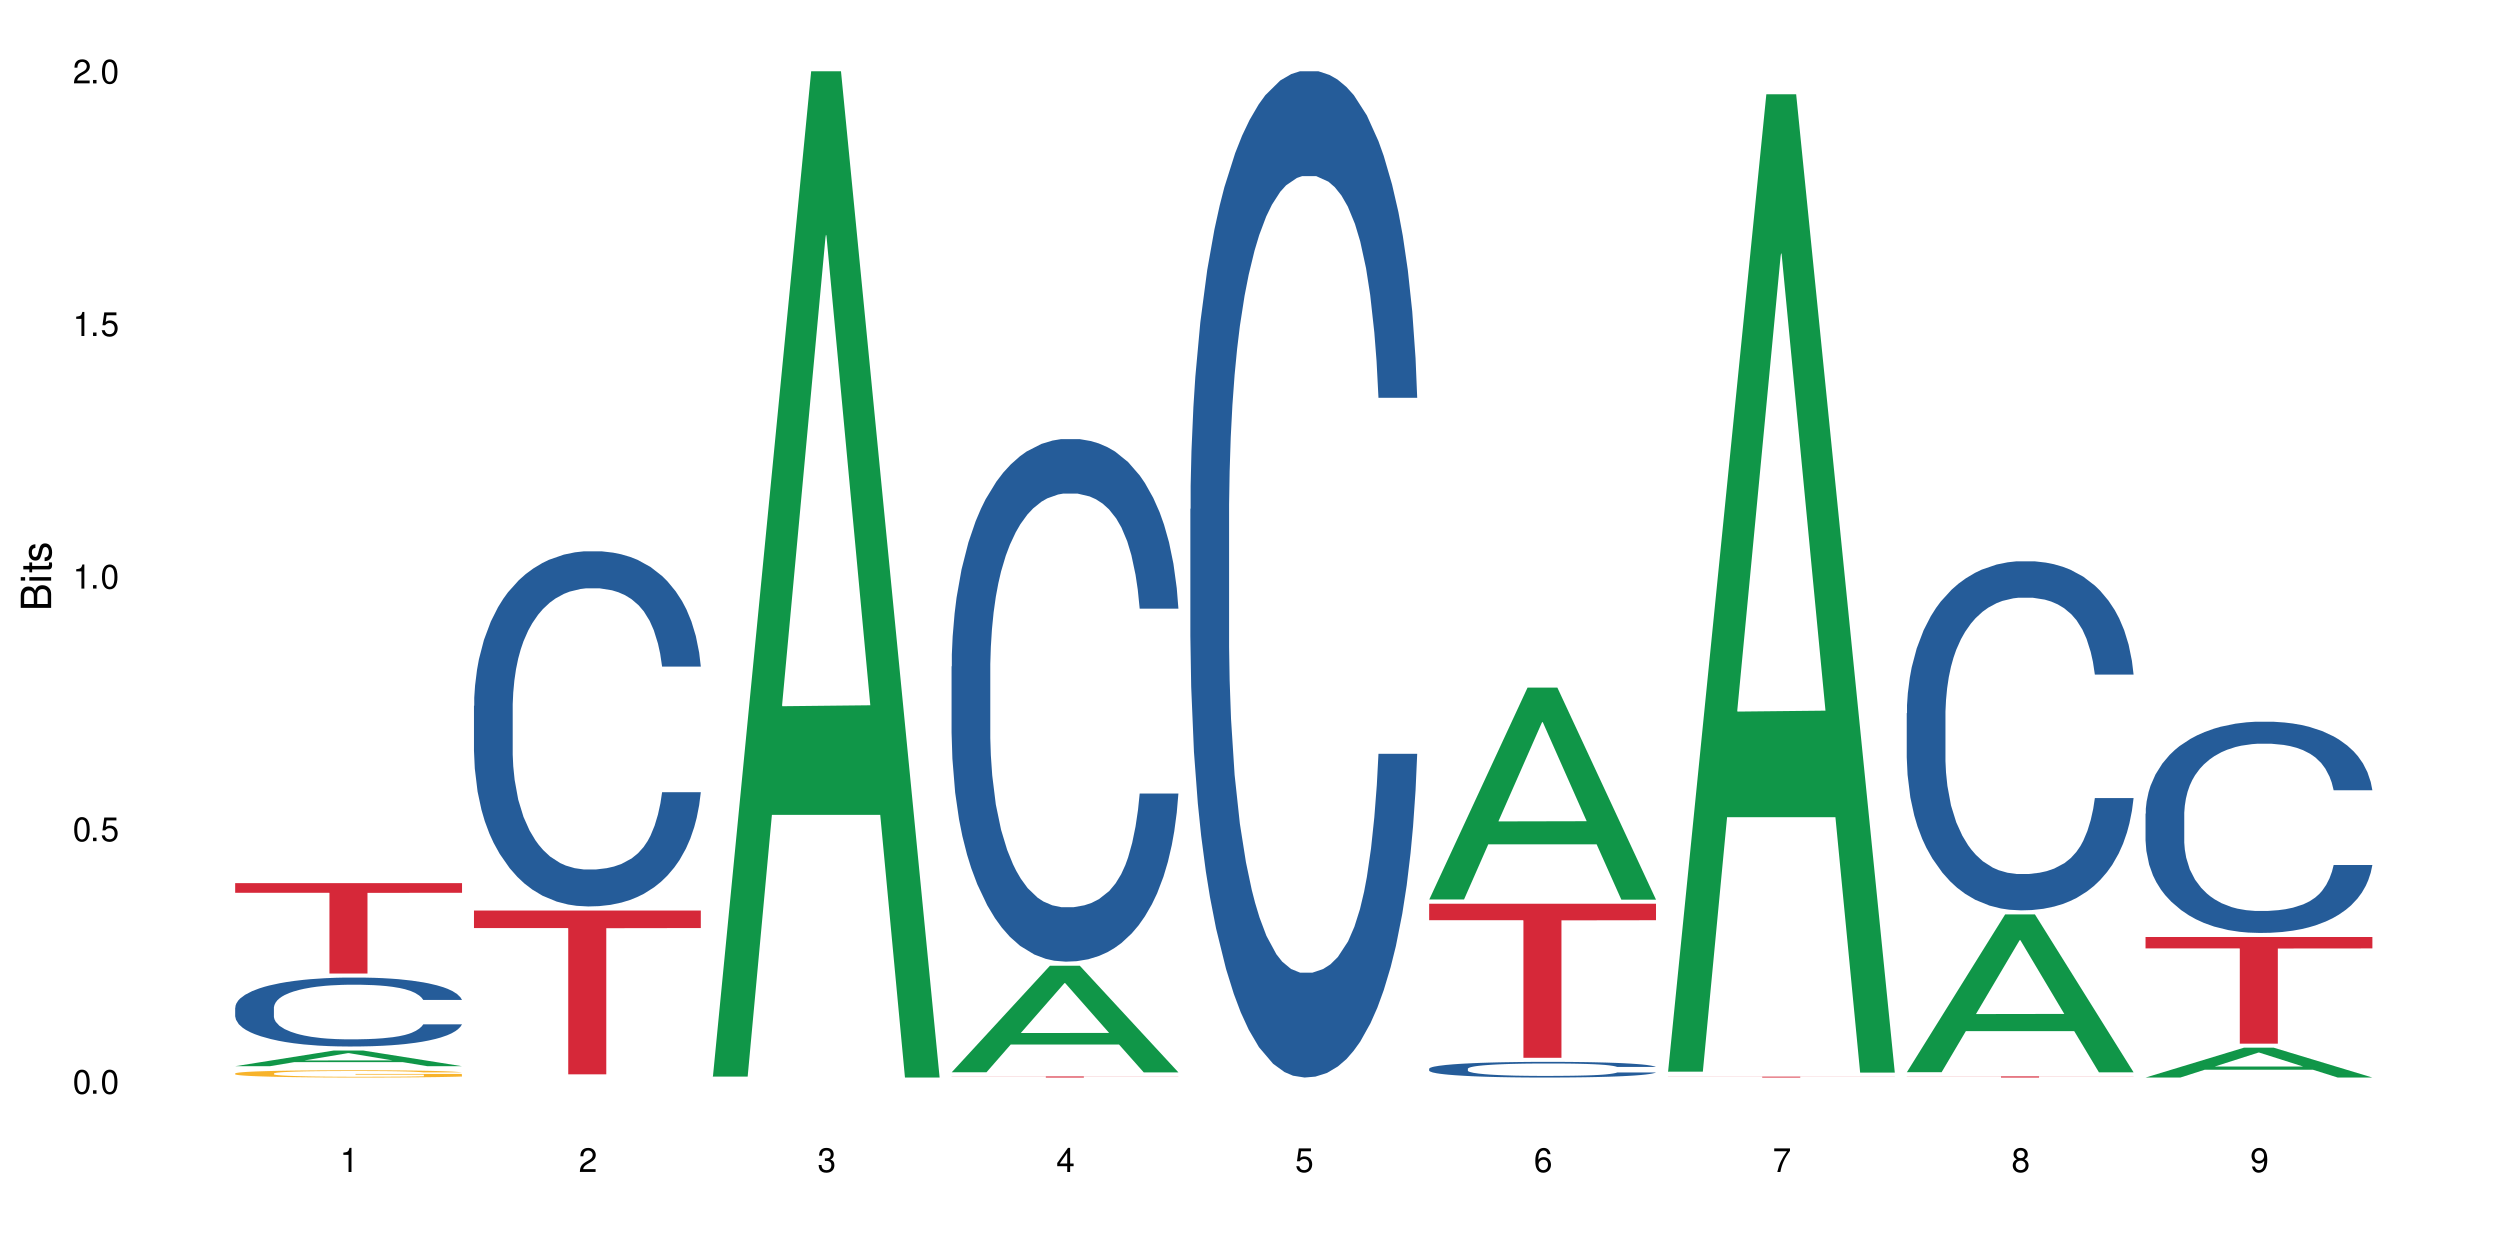 <?xml version="1.0" encoding="UTF-8"?>
<svg xmlns="http://www.w3.org/2000/svg" xmlns:xlink="http://www.w3.org/1999/xlink" width="720" height="360" viewBox="0 0 720 360">
<defs>
<g>
<g id="glyph-0-0">
</g>
<g id="glyph-0-1">
<path d="M 2.641 -6.938 C 2 -6.938 1.422 -6.656 1.078 -6.172 C 0.641 -5.562 0.406 -4.641 0.406 -3.359 C 0.406 -1.016 1.188 0.219 2.641 0.219 C 4.078 0.219 4.859 -1.016 4.859 -3.297 C 4.859 -4.641 4.656 -5.547 4.203 -6.172 C 3.844 -6.656 3.281 -6.938 2.641 -6.938 Z M 2.641 -6.188 C 3.547 -6.188 4 -5.25 4 -3.375 C 4 -1.406 3.562 -0.484 2.625 -0.484 C 1.734 -0.484 1.281 -1.438 1.281 -3.344 C 1.281 -5.25 1.734 -6.188 2.641 -6.188 Z M 2.641 -6.188 "/>
</g>
<g id="glyph-0-2">
<path d="M 1.828 -1 L 0.828 -1 L 0.828 0 L 1.828 0 Z M 1.828 -1 "/>
</g>
<g id="glyph-0-3">
<path d="M 4.562 -6.797 L 1.062 -6.797 L 0.547 -3.094 L 1.328 -3.094 C 1.719 -3.562 2.047 -3.734 2.578 -3.734 C 3.484 -3.734 4.062 -3.109 4.062 -2.094 C 4.062 -1.125 3.484 -0.531 2.578 -0.531 C 1.828 -0.531 1.375 -0.906 1.188 -1.672 L 0.328 -1.672 C 0.453 -1.109 0.547 -0.844 0.75 -0.594 C 1.125 -0.078 1.828 0.219 2.594 0.219 C 3.969 0.219 4.922 -0.781 4.922 -2.219 C 4.922 -3.562 4.031 -4.484 2.719 -4.484 C 2.25 -4.484 1.859 -4.359 1.469 -4.062 L 1.734 -5.969 L 4.562 -5.969 Z M 4.562 -6.797 "/>
</g>
<g id="glyph-0-4">
<path d="M 2.484 -4.938 L 2.484 0 L 3.328 0 L 3.328 -6.938 L 2.766 -6.938 C 2.469 -5.875 2.281 -5.734 0.984 -5.562 L 0.984 -4.938 Z M 2.484 -4.938 "/>
</g>
<g id="glyph-0-5">
<path d="M 4.859 -0.828 L 1.281 -0.828 C 1.359 -1.406 1.672 -1.781 2.5 -2.281 L 3.469 -2.828 C 4.406 -3.344 4.906 -4.062 4.906 -4.906 C 4.906 -5.484 4.672 -6.031 4.266 -6.406 C 3.859 -6.766 3.375 -6.938 2.719 -6.938 C 1.859 -6.938 1.219 -6.625 0.844 -6.031 C 0.609 -5.672 0.5 -5.234 0.484 -4.531 L 1.328 -4.531 C 1.359 -5.016 1.406 -5.281 1.531 -5.516 C 1.75 -5.938 2.188 -6.203 2.703 -6.203 C 3.469 -6.203 4.031 -5.641 4.031 -4.891 C 4.031 -4.344 3.719 -3.859 3.125 -3.516 L 2.234 -3 C 0.812 -2.172 0.406 -1.531 0.328 -0.016 L 4.859 -0.016 Z M 4.859 -0.828 "/>
</g>
<g id="glyph-0-6">
<path d="M 2.125 -3.188 L 2.578 -3.188 C 3.5 -3.188 3.984 -2.766 3.984 -1.922 C 3.984 -1.062 3.469 -0.531 2.594 -0.531 C 1.656 -0.531 1.203 -1 1.156 -2.016 L 0.312 -2.016 C 0.344 -1.453 0.438 -1.094 0.609 -0.781 C 0.953 -0.109 1.625 0.219 2.547 0.219 C 3.953 0.219 4.859 -0.625 4.859 -1.938 C 4.859 -2.828 4.516 -3.297 3.703 -3.594 C 4.344 -3.844 4.656 -4.328 4.656 -5.031 C 4.656 -6.219 3.875 -6.938 2.578 -6.938 C 1.203 -6.938 0.484 -6.172 0.453 -4.703 L 1.297 -4.703 C 1.312 -5.125 1.344 -5.359 1.453 -5.578 C 1.641 -5.969 2.062 -6.203 2.594 -6.203 C 3.344 -6.203 3.797 -5.75 3.797 -5 C 3.797 -4.516 3.609 -4.219 3.25 -4.047 C 3.016 -3.953 2.703 -3.922 2.125 -3.906 Z M 2.125 -3.188 "/>
</g>
<g id="glyph-0-7">
<path d="M 3.141 -1.672 L 3.141 0 L 3.984 0 L 3.984 -1.672 L 4.984 -1.672 L 4.984 -2.438 L 3.984 -2.438 L 3.984 -6.938 L 3.359 -6.938 L 0.266 -2.578 L 0.266 -1.672 Z M 3.141 -2.438 L 1 -2.438 L 3.141 -5.5 Z M 3.141 -2.438 "/>
</g>
<g id="glyph-0-8">
<path d="M 4.781 -5.125 C 4.609 -6.266 3.891 -6.938 2.844 -6.938 C 2.094 -6.938 1.422 -6.578 1.031 -5.953 C 0.594 -5.266 0.406 -4.422 0.406 -3.172 C 0.406 -2 0.578 -1.25 0.984 -0.641 C 1.359 -0.078 1.953 0.219 2.703 0.219 C 3.984 0.219 4.922 -0.75 4.922 -2.094 C 4.922 -3.375 4.062 -4.281 2.844 -4.281 C 2.172 -4.281 1.641 -4.031 1.281 -3.516 C 1.281 -5.234 1.828 -6.188 2.797 -6.188 C 3.391 -6.188 3.797 -5.797 3.938 -5.125 Z M 2.734 -3.531 C 3.547 -3.531 4.062 -2.953 4.062 -2.031 C 4.062 -1.156 3.484 -0.531 2.703 -0.531 C 1.922 -0.531 1.328 -1.188 1.328 -2.078 C 1.328 -2.938 1.906 -3.531 2.734 -3.531 Z M 2.734 -3.531 "/>
</g>
<g id="glyph-0-9">
<path d="M 4.984 -6.797 L 0.438 -6.797 L 0.438 -5.969 L 4.109 -5.969 C 2.5 -3.656 1.828 -2.234 1.328 0 L 2.219 0 C 2.594 -2.172 3.453 -4.047 4.984 -6.094 Z M 4.984 -6.797 "/>
</g>
<g id="glyph-0-10">
<path d="M 3.75 -3.656 C 4.469 -4.094 4.688 -4.438 4.688 -5.078 C 4.688 -6.172 3.844 -6.938 2.641 -6.938 C 1.438 -6.938 0.594 -6.172 0.594 -5.094 C 0.594 -4.438 0.812 -4.094 1.516 -3.656 C 0.734 -3.266 0.359 -2.703 0.359 -1.922 C 0.359 -0.656 1.281 0.219 2.641 0.219 C 3.984 0.219 4.922 -0.656 4.922 -1.922 C 4.922 -2.703 4.531 -3.266 3.75 -3.656 Z M 2.641 -6.188 C 3.359 -6.188 3.812 -5.75 3.812 -5.062 C 3.812 -4.406 3.344 -3.984 2.641 -3.984 C 1.922 -3.984 1.453 -4.406 1.453 -5.078 C 1.453 -5.75 1.922 -6.188 2.641 -6.188 Z M 2.641 -3.266 C 3.484 -3.266 4.062 -2.719 4.062 -1.906 C 4.062 -1.078 3.484 -0.531 2.625 -0.531 C 1.797 -0.531 1.219 -1.094 1.219 -1.906 C 1.219 -2.719 1.781 -3.266 2.641 -3.266 Z M 2.641 -3.266 "/>
</g>
<g id="glyph-0-11">
<path d="M 0.516 -1.578 C 0.672 -0.453 1.406 0.219 2.438 0.219 C 3.188 0.219 3.859 -0.141 4.266 -0.766 C 4.688 -1.453 4.891 -2.297 4.891 -3.547 C 4.891 -4.719 4.703 -5.453 4.312 -6.078 C 3.938 -6.641 3.344 -6.938 2.594 -6.938 C 1.297 -6.938 0.359 -5.969 0.359 -4.625 C 0.359 -3.344 1.234 -2.453 2.453 -2.453 C 3.094 -2.453 3.578 -2.672 4.016 -3.203 C 4 -1.484 3.469 -0.531 2.5 -0.531 C 1.906 -0.531 1.484 -0.906 1.359 -1.578 Z M 2.578 -6.203 C 3.375 -6.203 3.969 -5.531 3.969 -4.641 C 3.969 -3.797 3.391 -3.188 2.547 -3.188 C 1.734 -3.188 1.234 -3.766 1.234 -4.688 C 1.234 -5.562 1.797 -6.203 2.578 -6.203 Z M 2.578 -6.203 "/>
</g>
<g id="glyph-1-0">
</g>
<g id="glyph-1-1">
<path d="M 0 -0.953 L 0 -4.891 C 0 -5.719 -0.234 -6.344 -0.734 -6.797 C -1.188 -7.234 -1.812 -7.469 -2.5 -7.469 C -3.547 -7.469 -4.188 -7 -4.625 -5.875 C -4.984 -6.688 -5.625 -7.094 -6.531 -7.094 C -7.172 -7.094 -7.734 -6.859 -8.141 -6.391 C -8.562 -5.922 -8.75 -5.344 -8.75 -4.5 L -8.75 -0.953 Z M -4.984 -2.062 L -7.766 -2.062 L -7.766 -4.219 C -7.766 -4.844 -7.688 -5.203 -7.453 -5.5 C -7.219 -5.812 -6.859 -5.969 -6.375 -5.969 C -5.891 -5.969 -5.531 -5.812 -5.297 -5.5 C -5.062 -5.203 -4.984 -4.844 -4.984 -4.219 Z M -0.984 -2.062 L -4 -2.062 L -4 -4.781 C -4 -5.766 -3.438 -6.359 -2.484 -6.359 C -1.547 -6.359 -0.984 -5.766 -0.984 -4.781 Z M -0.984 -2.062 "/>
</g>
<g id="glyph-1-2">
<path d="M -6.281 -1.797 L -6.281 -0.797 L 0 -0.797 L 0 -1.797 Z M -8.75 -1.797 L -8.75 -0.797 L -7.484 -0.797 L -7.484 -1.797 Z M -8.75 -1.797 "/>
</g>
<g id="glyph-1-3">
<path d="M -6.281 -3.047 L -6.281 -2.016 L -8.016 -2.016 L -8.016 -1.016 L -6.281 -1.016 L -6.281 -0.172 L -5.469 -0.172 L -5.469 -1.016 L -0.719 -1.016 C -0.078 -1.016 0.281 -1.453 0.281 -2.234 C 0.281 -2.5 0.25 -2.719 0.188 -3.047 L -0.641 -3.047 C -0.609 -2.906 -0.594 -2.766 -0.594 -2.562 C -0.594 -2.141 -0.719 -2.016 -1.156 -2.016 L -5.469 -2.016 L -5.469 -3.047 Z M -6.281 -3.047 "/>
</g>
<g id="glyph-1-4">
<path d="M -4.531 -5.25 C -5.766 -5.25 -6.469 -4.422 -6.469 -2.969 C -6.469 -1.516 -5.719 -0.562 -4.547 -0.562 C -3.562 -0.562 -3.094 -1.062 -2.734 -2.562 L -2.516 -3.484 C -2.344 -4.188 -2.094 -4.469 -1.641 -4.469 C -1.047 -4.469 -0.641 -3.875 -0.641 -3 C -0.641 -2.453 -0.797 -2 -1.062 -1.75 C -1.25 -1.594 -1.422 -1.531 -1.875 -1.469 L -1.875 -0.406 C -0.422 -0.453 0.281 -1.266 0.281 -2.922 C 0.281 -4.5 -0.5 -5.516 -1.719 -5.516 C -2.656 -5.516 -3.172 -4.984 -3.469 -3.734 L -3.703 -2.766 C -3.891 -1.953 -4.156 -1.609 -4.594 -1.609 C -5.188 -1.609 -5.547 -2.125 -5.547 -2.938 C -5.547 -3.75 -5.203 -4.172 -4.531 -4.203 Z M -4.531 -5.25 "/>
</g>
</g>
</defs>
<rect x="-72" y="-36" width="864" height="432" fill="rgb(100%, 100%, 100%)" fill-opacity="1"/>
<path fill-rule="nonzero" fill="rgb(6.275%, 58.824%, 28.235%)" fill-opacity="1" d="M 67.73 307.062 L 67.801 307.059 L 96.07 302.562 L 104.656 302.562 L 133.066 307.066 L 123.082 307.066 L 115.965 305.891 L 84.762 305.891 L 77.781 307.062 L 67.73 307.062 L 87.766 305.406 L 113.102 305.402 L 100.469 303.297 L 100.328 303.293 L 100.188 303.305 L 87.695 305.402 L 87.766 305.406 Z M 67.73 307.062 "/>
<path fill-rule="nonzero" fill="rgb(14.51%, 36.078%, 60%)" fill-opacity="1" d="M 67.73 290.18 L 67.812 290.164 L 67.812 289.727 L 68.051 289.039 L 68.605 288.164 L 69.164 287.566 L 70.598 286.496 L 72.59 285.461 L 74.664 284.664 L 76.176 284.191 L 77.531 283.828 L 80.637 283.156 L 82.629 282.812 L 84.781 282.504 L 87.41 282.195 L 89.324 282.012 L 93.625 281.723 L 96.812 281.594 L 99.281 281.543 L 104.621 281.543 L 107.809 281.613 L 110.117 281.703 L 112.668 281.852 L 114.82 282.012 L 118.562 282.414 L 121.91 282.922 L 123.426 283.211 L 125.816 283.773 L 127.648 284.316 L 128.922 284.789 L 130.355 285.461 L 131.629 286.277 L 132.586 287.203 L 133.066 287.984 L 121.91 287.984 L 121.352 287.258 L 120.715 286.695 L 119.52 285.953 L 118.324 285.426 L 116.652 284.898 L 115.137 284.555 L 113.066 284.211 L 111.234 283.992 L 109.32 283.828 L 107.488 283.719 L 103.984 283.609 L 99.922 283.609 L 98.406 283.648 L 95.297 283.793 L 93.625 283.918 L 91.234 284.172 L 89.562 284.41 L 87.57 284.773 L 86.215 285.082 L 84.543 285.551 L 83.348 285.969 L 81.992 286.57 L 81.195 287.023 L 80.48 287.531 L 79.84 288.129 L 79.363 288.766 L 79.043 289.438 L 78.887 290.09 L 78.887 292.902 L 79.043 293.555 L 79.441 294.32 L 80.48 295.426 L 81.992 296.387 L 83.746 297.148 L 85.418 297.695 L 86.375 297.949 L 87.648 298.238 L 89.641 298.602 L 92.512 298.965 L 94.184 299.109 L 96.734 299.254 L 99.363 299.328 L 102.867 299.328 L 105.977 299.254 L 108.047 299.164 L 110.199 299.02 L 113.145 298.711 L 114.98 298.422 L 116.57 298.074 L 117.766 297.73 L 118.562 297.441 L 119.758 296.879 L 120.715 296.262 L 121.434 295.625 L 121.91 295.008 L 133.066 295.008 L 132.586 295.734 L 131.871 296.441 L 131.152 296.969 L 130.039 297.605 L 128.762 298.168 L 126.93 298.801 L 125.418 299.219 L 123.426 299.672 L 121.59 300.02 L 119.602 300.328 L 116.652 300.691 L 114.738 300.871 L 112.668 301.035 L 110.199 301.18 L 107.09 301.309 L 103.746 301.379 L 100.637 301.398 L 97.289 301.359 L 94.82 301.289 L 91.555 301.125 L 87.492 300.797 L 84.543 300.453 L 82.23 300.109 L 80.238 299.746 L 78.008 299.254 L 75.141 298.457 L 73.387 297.84 L 72.191 297.332 L 70.84 296.625 L 69.883 295.988 L 68.766 294.973 L 67.969 293.684 L 67.73 292.684 Z M 67.73 290.18 "/>
<path fill-rule="nonzero" fill="rgb(96.863%, 70.196%, 16.863%)" fill-opacity="1" d="M 67.73 309.133 L 67.812 309.129 L 67.812 309.09 L 68.129 309.004 L 68.926 308.887 L 69.961 308.789 L 71.078 308.711 L 71.793 308.672 L 72.988 308.613 L 74.023 308.57 L 76.656 308.484 L 80 308.402 L 81.832 308.371 L 83.906 308.336 L 86.852 308.301 L 88.207 308.289 L 92.352 308.258 L 97.051 308.238 L 102.23 308.23 L 104.621 308.234 L 107.887 308.242 L 112.348 308.262 L 114.898 308.281 L 116.891 308.301 L 118.961 308.324 L 121.512 308.363 L 123.902 308.41 L 125.816 308.457 L 127.727 308.512 L 129.32 308.574 L 130.676 308.641 L 131.871 308.723 L 132.586 308.789 L 133.066 308.855 L 121.988 308.855 L 121.352 308.789 L 120.637 308.738 L 119.441 308.676 L 118.246 308.629 L 117.051 308.594 L 114.82 308.543 L 112.906 308.512 L 110.516 308.484 L 108.207 308.469 L 105.578 308.457 L 103.984 308.453 L 99.762 308.453 L 95.938 308.465 L 93.707 308.48 L 92.113 308.496 L 89.879 308.523 L 88.527 308.547 L 87.73 308.562 L 85.34 308.621 L 83.746 308.676 L 82.871 308.715 L 81.754 308.77 L 80.957 308.824 L 80.082 308.898 L 79.602 308.957 L 78.965 309.086 L 78.887 309.434 L 79.125 309.504 L 79.602 309.586 L 80.238 309.652 L 81.195 309.727 L 82.152 309.781 L 83.824 309.855 L 85.258 309.906 L 86.375 309.938 L 88.527 309.992 L 89.402 310.008 L 91.473 310.043 L 93.625 310.07 L 96.254 310.094 L 98.246 310.105 L 101.434 310.113 L 105.496 310.113 L 110.277 310.102 L 113.305 310.086 L 115.379 310.07 L 116.73 310.059 L 118.406 310.035 L 119.602 310.02 L 120.715 309.996 L 122.07 309.965 L 122.07 309.504 L 102.391 309.504 L 102.391 309.289 L 132.984 309.285 L 133.066 310.035 L 131.391 310.09 L 129.32 310.137 L 127.328 310.176 L 125.258 310.211 L 122.309 310.246 L 119.918 310.27 L 116.254 310.297 L 112.906 310.312 L 109.402 310.324 L 106.293 310.332 L 102.629 310.332 L 99.363 310.328 L 95.855 310.316 L 93.066 310.301 L 90.52 310.281 L 87.969 310.258 L 84.781 310.219 L 82.711 310.184 L 80.559 310.145 L 78.406 310.098 L 76.496 310.043 L 75.219 310.004 L 73.945 309.957 L 72.59 309.902 L 71.316 309.836 L 70.359 309.777 L 69.484 309.707 L 68.848 309.645 L 68.211 309.559 L 67.891 309.488 L 67.73 309.43 Z M 67.73 309.133 "/>
<path fill-rule="nonzero" fill="rgb(83.922%, 15.686%, 22.353%)" fill-opacity="1" d="M 67.73 254.336 L 133.066 254.336 L 133.066 257.121 L 105.836 257.148 L 105.836 280.379 L 94.879 280.379 L 94.879 257.172 L 94.723 257.121 L 67.73 257.121 Z M 67.73 254.336 "/>
<path fill-rule="nonzero" fill="rgb(14.51%, 36.078%, 60%)" fill-opacity="1" d="M 136.504 203.289 L 136.582 203.195 L 136.582 200.953 L 136.824 197.398 L 137.379 192.914 L 137.938 189.828 L 139.371 184.312 L 141.363 178.984 L 143.434 174.871 L 144.949 172.441 L 146.305 170.57 L 149.41 167.109 L 151.402 165.336 L 153.555 163.746 L 156.184 162.156 L 158.098 161.223 L 162.398 159.727 L 165.586 159.07 L 168.055 158.793 L 173.395 158.793 L 176.582 159.164 L 178.891 159.633 L 181.441 160.379 L 183.594 161.223 L 187.336 163.277 L 190.684 165.895 L 192.195 167.391 L 194.586 170.289 L 196.418 173.094 L 197.695 175.523 L 199.129 178.984 L 200.402 183.191 L 201.359 187.957 L 201.836 191.977 L 190.684 191.977 L 190.125 188.238 L 189.488 185.34 L 188.293 181.508 L 187.098 178.797 L 185.426 176.086 L 183.91 174.309 L 181.84 172.535 L 180.008 171.41 L 178.094 170.57 L 176.262 170.008 L 172.758 169.449 L 168.691 169.449 L 167.18 169.637 L 164.07 170.383 L 162.398 171.039 L 160.008 172.348 L 158.336 173.562 L 156.344 175.43 L 154.988 177.02 L 153.316 179.449 L 152.121 181.602 L 150.766 184.688 L 149.969 187.023 L 149.25 189.641 L 148.613 192.727 L 148.137 195.996 L 147.816 199.457 L 147.66 202.82 L 147.66 217.312 L 147.816 220.676 L 148.215 224.605 L 149.25 230.305 L 150.766 235.262 L 152.52 239.188 L 154.191 241.992 L 155.148 243.301 L 156.422 244.797 L 158.414 246.668 L 161.281 248.535 L 162.957 249.285 L 165.504 250.031 L 168.137 250.406 L 171.641 250.406 L 174.746 250.031 L 176.82 249.562 L 178.973 248.816 L 181.918 247.227 L 183.75 245.73 L 185.344 243.957 L 186.539 242.18 L 187.336 240.684 L 188.531 237.785 L 189.488 234.605 L 190.203 231.336 L 190.684 228.156 L 201.836 228.156 L 201.359 231.895 L 200.645 235.543 L 199.926 238.254 L 198.809 241.523 L 197.535 244.422 L 195.703 247.695 L 194.188 249.844 L 192.195 252.184 L 190.363 253.957 L 188.371 255.547 L 185.426 257.418 L 183.512 258.352 L 181.441 259.191 L 178.973 259.941 L 175.863 260.594 L 172.516 260.969 L 169.41 261.062 L 166.062 260.875 L 163.594 260.5 L 160.328 259.66 L 156.262 257.977 L 153.316 256.203 L 151.004 254.426 L 149.012 252.555 L 146.781 250.031 L 143.914 245.918 L 142.16 242.738 L 140.965 240.121 L 139.609 236.477 L 138.656 233.203 L 137.539 227.969 L 136.742 221.332 L 136.504 216.191 Z M 136.504 203.289 "/>
<path fill-rule="nonzero" fill="rgb(83.922%, 15.686%, 22.353%)" fill-opacity="1" d="M 136.504 262.227 L 201.836 262.227 L 201.836 267.277 L 174.609 267.32 L 174.609 309.414 L 163.652 309.414 L 163.652 267.367 L 163.496 267.277 L 136.504 267.277 Z M 136.504 262.227 "/>
<path fill-rule="nonzero" fill="rgb(6.275%, 58.824%, 28.235%)" fill-opacity="1" d="M 205.277 310.059 L 205.348 309.789 L 233.617 20.527 L 242.203 20.527 L 270.609 310.332 L 260.629 310.332 L 253.508 234.684 L 222.309 234.684 L 215.328 310.059 L 205.277 310.059 L 225.309 203.391 L 250.648 203.117 L 238.012 67.875 L 237.875 67.602 L 237.734 68.418 L 225.238 203.117 L 225.309 203.391 Z M 205.277 310.059 "/>
<path fill-rule="nonzero" fill="rgb(6.275%, 58.824%, 28.235%)" fill-opacity="1" d="M 274.051 308.82 L 274.117 308.793 L 302.387 278.125 L 310.973 278.125 L 339.383 308.848 L 329.402 308.848 L 322.281 300.828 L 291.082 300.828 L 284.102 308.82 L 274.051 308.82 L 294.082 297.512 L 319.422 297.48 L 306.785 283.145 L 306.645 283.113 L 306.508 283.203 L 294.012 297.48 L 294.082 297.512 Z M 274.051 308.82 "/>
<path fill-rule="nonzero" fill="rgb(14.51%, 36.078%, 60%)" fill-opacity="1" d="M 274.051 191.945 L 274.129 191.809 L 274.129 188.508 L 274.367 183.277 L 274.926 176.676 L 275.484 172.137 L 276.918 164.02 L 278.91 156.18 L 280.98 150.125 L 282.496 146.551 L 283.848 143.797 L 286.957 138.707 L 288.949 136.094 L 291.102 133.754 L 293.73 131.418 L 295.641 130.043 L 299.945 127.84 L 303.129 126.879 L 305.602 126.465 L 310.938 126.465 L 314.125 127.016 L 316.438 127.703 L 318.984 128.805 L 321.137 130.043 L 324.883 133.066 L 328.23 136.918 L 329.742 139.121 L 332.133 143.387 L 333.965 147.512 L 335.238 151.09 L 336.676 156.18 L 337.949 162.367 L 338.906 169.387 L 339.383 175.301 L 328.23 175.301 L 327.672 169.797 L 327.035 165.531 L 325.84 159.895 L 324.645 155.902 L 322.969 151.914 L 321.457 149.301 L 319.383 146.688 L 317.551 145.035 L 315.641 143.797 L 313.809 142.973 L 310.301 142.148 L 306.238 142.148 L 304.723 142.422 L 301.617 143.523 L 299.945 144.484 L 297.555 146.41 L 295.879 148.199 L 293.887 150.953 L 292.535 153.289 L 290.859 156.867 L 289.664 160.031 L 288.312 164.57 L 287.516 168.008 L 286.797 171.859 L 286.16 176.402 L 285.684 181.215 L 285.363 186.305 L 285.203 191.258 L 285.203 212.578 L 285.363 217.531 L 285.762 223.309 L 286.797 231.703 L 288.312 238.992 L 290.062 244.77 L 291.738 248.898 L 292.691 250.824 L 293.969 253.023 L 295.961 255.773 L 298.828 258.527 L 300.5 259.629 L 303.051 260.727 L 305.68 261.277 L 309.188 261.277 L 312.293 260.727 L 314.363 260.039 L 316.516 258.938 L 319.465 256.602 L 321.297 254.398 L 322.891 251.785 L 324.086 249.172 L 324.883 246.973 L 326.078 242.707 L 327.035 238.031 L 327.75 233.215 L 328.23 228.539 L 339.383 228.539 L 338.906 234.039 L 338.188 239.406 L 337.473 243.395 L 336.355 248.211 L 335.082 252.473 L 333.25 257.289 L 331.734 260.453 L 329.742 263.891 L 327.91 266.504 L 325.918 268.844 L 322.969 271.594 L 321.059 272.969 L 318.984 274.207 L 316.516 275.309 L 313.41 276.273 L 310.062 276.824 L 306.957 276.961 L 303.609 276.684 L 301.141 276.133 L 297.871 274.898 L 293.809 272.422 L 290.859 269.809 L 288.551 267.191 L 286.559 264.441 L 284.328 260.727 L 281.457 254.676 L 279.707 249.996 L 278.512 246.145 L 277.156 240.781 L 276.199 235.965 L 275.086 228.262 L 274.289 218.496 L 274.051 210.93 Z M 274.051 191.945 "/>
<path fill-rule="nonzero" fill="rgb(83.922%, 15.686%, 22.353%)" fill-opacity="1" d="M 274.051 310.012 L 339.383 310.012 L 339.383 310.047 L 312.152 310.047 L 312.152 310.332 L 301.199 310.332 L 301.199 310.047 L 274.051 310.047 Z M 274.051 310.012 "/>
<path fill-rule="nonzero" fill="rgb(14.51%, 36.078%, 60%)" fill-opacity="1" d="M 342.82 146.621 L 342.902 146.355 L 342.902 140 L 343.141 129.934 L 343.699 117.215 L 344.258 108.477 L 345.691 92.844 L 347.684 77.746 L 349.754 66.09 L 351.266 59.203 L 352.621 53.902 L 355.73 44.102 L 357.723 39.07 L 359.871 34.566 L 362.5 30.062 L 364.414 27.414 L 368.715 23.176 L 371.902 21.32 L 374.375 20.527 L 379.711 20.527 L 382.898 21.586 L 385.211 22.91 L 387.758 25.031 L 389.91 27.414 L 393.656 33.242 L 397 40.66 L 398.516 44.898 L 400.906 53.109 L 402.738 61.055 L 404.012 67.945 L 405.445 77.746 L 406.723 89.668 L 407.68 103.176 L 408.156 114.566 L 397 114.566 L 396.445 103.973 L 395.805 95.758 L 394.609 84.898 L 393.414 77.215 L 391.742 69.535 L 390.23 64.5 L 388.156 59.469 L 386.324 56.289 L 384.414 53.902 L 382.578 52.316 L 379.074 50.727 L 375.012 50.727 L 373.496 51.254 L 370.391 53.375 L 368.715 55.23 L 366.324 58.938 L 364.652 62.383 L 362.66 67.68 L 361.305 72.184 L 359.633 79.07 L 358.438 85.164 L 357.082 93.906 L 356.285 100.527 L 355.57 107.945 L 354.934 116.688 L 354.453 125.957 L 354.137 135.762 L 353.977 145.297 L 353.977 186.355 L 354.137 195.895 L 354.535 207.02 L 355.57 223.18 L 357.082 237.219 L 358.836 248.344 L 360.508 256.293 L 361.465 260 L 362.742 264.238 L 364.734 269.535 L 367.602 274.836 L 369.273 276.953 L 371.824 279.074 L 374.453 280.133 L 377.957 280.133 L 381.066 279.074 L 383.137 277.75 L 385.289 275.629 L 388.238 271.125 L 390.07 266.887 L 391.664 261.855 L 392.859 256.82 L 393.656 252.582 L 394.852 244.371 L 395.805 235.363 L 396.523 226.094 L 397 217.086 L 408.156 217.086 L 407.68 227.684 L 406.961 238.012 L 406.242 245.695 L 405.129 254.969 L 403.852 263.18 L 402.02 272.449 L 400.508 278.543 L 398.516 285.168 L 396.684 290.199 L 394.691 294.703 L 391.742 300 L 389.832 302.648 L 387.758 305.035 L 385.289 307.152 L 382.18 309.008 L 378.836 310.066 L 375.727 310.332 L 372.383 309.801 L 369.91 308.742 L 366.645 306.359 L 362.582 301.59 L 359.633 296.559 L 357.324 291.523 L 355.332 286.227 L 353.102 279.074 L 350.23 267.418 L 348.48 258.41 L 347.285 250.992 L 345.93 240.664 L 344.973 231.391 L 343.859 216.555 L 343.062 197.746 L 342.82 183.18 Z M 342.82 146.621 "/>
<path fill-rule="nonzero" fill="rgb(6.275%, 58.824%, 28.235%)" fill-opacity="1" d="M 411.594 259.047 L 411.664 258.992 L 439.934 198.027 L 448.52 198.027 L 476.93 259.105 L 466.945 259.105 L 459.828 243.16 L 428.625 243.16 L 421.645 259.047 L 411.594 259.047 L 431.629 236.566 L 456.965 236.508 L 444.332 208.004 L 444.191 207.949 L 444.051 208.121 L 431.559 236.508 L 431.629 236.566 Z M 411.594 259.047 "/>
<path fill-rule="nonzero" fill="rgb(14.51%, 36.078%, 60%)" fill-opacity="1" d="M 411.594 307.781 L 411.676 307.777 L 411.676 307.68 L 411.914 307.523 L 412.473 307.324 L 413.027 307.188 L 414.461 306.945 L 416.453 306.707 L 418.527 306.527 L 420.039 306.418 L 421.395 306.336 L 424.5 306.184 L 426.492 306.105 L 428.645 306.035 L 431.273 305.965 L 433.188 305.926 L 437.488 305.859 L 440.676 305.828 L 443.145 305.816 L 448.484 305.816 L 451.672 305.832 L 453.98 305.855 L 456.531 305.887 L 458.684 305.926 L 462.426 306.016 L 465.773 306.129 L 467.289 306.195 L 469.68 306.324 L 471.512 306.449 L 472.785 306.555 L 474.219 306.707 L 475.496 306.895 L 476.449 307.105 L 476.93 307.281 L 465.773 307.281 L 465.215 307.117 L 464.578 306.988 L 463.383 306.82 L 462.188 306.699 L 460.516 306.582 L 459 306.504 L 456.93 306.422 L 455.098 306.375 L 453.184 306.336 L 451.352 306.312 L 447.848 306.289 L 443.785 306.289 L 442.27 306.297 L 439.164 306.328 L 437.488 306.359 L 435.098 306.414 L 433.426 306.469 L 431.434 306.551 L 430.078 306.621 L 428.406 306.73 L 427.211 306.824 L 425.855 306.961 L 425.059 307.062 L 424.344 307.18 L 423.707 307.316 L 423.227 307.461 L 422.91 307.613 L 422.75 307.762 L 422.75 308.402 L 422.91 308.551 L 423.309 308.723 L 424.344 308.973 L 425.855 309.191 L 427.609 309.367 L 429.281 309.492 L 430.238 309.547 L 431.512 309.613 L 433.504 309.695 L 436.375 309.781 L 438.047 309.812 L 440.598 309.844 L 443.227 309.863 L 446.73 309.863 L 449.84 309.844 L 451.91 309.824 L 454.062 309.793 L 457.008 309.723 L 458.844 309.656 L 460.438 309.578 L 461.629 309.5 L 462.426 309.434 L 463.621 309.305 L 464.578 309.164 L 465.297 309.02 L 465.773 308.879 L 476.93 308.879 L 476.449 309.043 L 475.734 309.207 L 475.016 309.324 L 473.902 309.469 L 472.625 309.598 L 470.793 309.742 L 469.281 309.836 L 467.289 309.941 L 465.457 310.02 L 463.465 310.09 L 460.516 310.172 L 458.602 310.211 L 456.531 310.25 L 454.062 310.281 L 450.953 310.312 L 447.609 310.328 L 444.5 310.332 L 441.152 310.324 L 438.684 310.309 L 435.418 310.27 L 431.355 310.195 L 428.406 310.117 L 426.094 310.039 L 424.105 309.957 L 421.871 309.844 L 419.004 309.664 L 417.25 309.523 L 416.055 309.406 L 414.703 309.246 L 413.746 309.102 L 412.629 308.871 L 411.832 308.578 L 411.594 308.352 Z M 411.594 307.781 "/>
<path fill-rule="nonzero" fill="rgb(83.922%, 15.686%, 22.353%)" fill-opacity="1" d="M 411.594 260.27 L 476.93 260.27 L 476.93 265.02 L 449.699 265.062 L 449.699 304.652 L 438.746 304.652 L 438.746 265.105 L 438.586 265.02 L 411.594 265.02 Z M 411.594 260.27 "/>
<path fill-rule="nonzero" fill="rgb(6.275%, 58.824%, 28.235%)" fill-opacity="1" d="M 480.367 308.645 L 480.438 308.379 L 508.707 27.141 L 517.293 27.141 L 545.703 308.91 L 535.719 308.91 L 528.602 235.359 L 497.398 235.359 L 490.418 308.645 L 480.367 308.645 L 500.398 204.934 L 525.738 204.668 L 513.105 73.176 L 512.965 72.91 L 512.824 73.703 L 500.332 204.668 L 500.398 204.934 Z M 480.367 308.645 "/>
<path fill-rule="nonzero" fill="rgb(83.922%, 15.686%, 22.353%)" fill-opacity="1" d="M 480.367 310.074 L 545.703 310.074 L 545.703 310.102 L 518.473 310.102 L 518.473 310.332 L 507.516 310.332 L 507.516 310.102 L 480.367 310.102 Z M 480.367 310.074 "/>
<path fill-rule="nonzero" fill="rgb(6.275%, 58.824%, 28.235%)" fill-opacity="1" d="M 549.141 308.789 L 549.211 308.746 L 577.48 263.352 L 586.066 263.352 L 614.473 308.832 L 604.492 308.832 L 597.371 296.961 L 566.172 296.961 L 559.191 308.789 L 549.141 308.789 L 569.172 292.051 L 594.512 292.008 L 581.875 270.781 L 581.738 270.738 L 581.598 270.867 L 569.102 292.008 L 569.172 292.051 Z M 549.141 308.789 "/>
<path fill-rule="nonzero" fill="rgb(14.51%, 36.078%, 60%)" fill-opacity="1" d="M 549.141 205.402 L 549.219 205.309 L 549.219 203.105 L 549.457 199.613 L 550.016 195.203 L 550.574 192.172 L 552.008 186.75 L 554 181.512 L 556.07 177.469 L 557.586 175.078 L 558.941 173.242 L 562.047 169.844 L 564.039 168.098 L 566.191 166.535 L 568.82 164.973 L 570.73 164.055 L 575.035 162.582 L 578.223 161.941 L 580.691 161.664 L 586.031 161.664 L 589.215 162.031 L 591.527 162.492 L 594.078 163.227 L 596.227 164.055 L 599.973 166.074 L 603.32 168.648 L 604.832 170.117 L 607.223 172.965 L 609.055 175.723 L 610.332 178.113 L 611.766 181.512 L 613.039 185.648 L 613.996 190.332 L 614.473 194.285 L 603.32 194.285 L 602.762 190.609 L 602.125 187.762 L 600.93 183.992 L 599.734 181.328 L 598.062 178.664 L 596.547 176.918 L 594.477 175.172 L 592.645 174.07 L 590.73 173.242 L 588.898 172.691 L 585.391 172.141 L 581.328 172.141 L 579.816 172.324 L 576.707 173.059 L 575.035 173.703 L 572.645 174.988 L 570.973 176.184 L 568.98 178.02 L 567.625 179.582 L 565.953 181.973 L 564.758 184.086 L 563.402 187.117 L 562.605 189.414 L 561.887 191.988 L 561.25 195.02 L 560.773 198.234 L 560.453 201.637 L 560.293 204.941 L 560.293 219.184 L 560.453 222.492 L 560.852 226.352 L 561.887 231.957 L 563.402 236.828 L 565.156 240.688 L 566.828 243.445 L 567.785 244.73 L 569.059 246.199 L 571.051 248.039 L 573.918 249.875 L 575.594 250.609 L 578.141 251.344 L 580.77 251.715 L 584.277 251.715 L 587.383 251.344 L 589.457 250.887 L 591.605 250.152 L 594.555 248.59 L 596.387 247.117 L 597.98 245.371 L 599.176 243.629 L 599.973 242.156 L 601.168 239.309 L 602.125 236.184 L 602.84 232.969 L 603.32 229.844 L 614.473 229.844 L 613.996 233.52 L 613.277 237.102 L 612.562 239.77 L 611.445 242.984 L 610.172 245.832 L 608.34 249.047 L 606.824 251.16 L 604.832 253.461 L 603 255.203 L 601.008 256.766 L 598.062 258.605 L 596.148 259.523 L 594.078 260.352 L 591.605 261.086 L 588.5 261.73 L 585.152 262.098 L 582.047 262.188 L 578.699 262.004 L 576.23 261.637 L 572.965 260.809 L 568.898 259.156 L 565.953 257.41 L 563.641 255.664 L 561.648 253.828 L 559.418 251.344 L 556.551 247.301 L 554.797 244.18 L 553.602 241.605 L 552.246 238.023 L 551.293 234.805 L 550.176 229.66 L 549.379 223.137 L 549.141 218.082 Z M 549.141 205.402 "/>
<path fill-rule="nonzero" fill="rgb(83.922%, 15.686%, 22.353%)" fill-opacity="1" d="M 549.141 309.996 L 614.473 309.996 L 614.473 310.031 L 587.246 310.031 L 587.246 310.332 L 576.289 310.332 L 576.289 310.031 L 549.141 310.031 Z M 549.141 309.996 "/>
<path fill-rule="nonzero" fill="rgb(6.275%, 58.824%, 28.235%)" fill-opacity="1" d="M 617.914 310.324 L 617.98 310.316 L 646.25 301.734 L 654.836 301.734 L 683.246 310.332 L 673.266 310.332 L 666.145 308.09 L 634.945 308.09 L 627.965 310.324 L 617.914 310.324 L 637.945 307.16 L 663.285 307.152 L 650.648 303.141 L 650.512 303.133 L 650.371 303.156 L 637.875 307.152 L 637.945 307.16 Z M 617.914 310.324 "/>
<path fill-rule="nonzero" fill="rgb(14.51%, 36.078%, 60%)" fill-opacity="1" d="M 617.914 234.328 L 617.992 234.273 L 617.992 232.938 L 618.23 230.824 L 618.789 228.156 L 619.348 226.32 L 620.781 223.043 L 622.773 219.871 L 624.844 217.426 L 626.359 215.98 L 627.711 214.867 L 630.82 212.812 L 632.812 211.754 L 634.965 210.809 L 637.594 209.863 L 639.504 209.309 L 643.809 208.418 L 646.996 208.027 L 649.465 207.863 L 654.801 207.863 L 657.988 208.086 L 660.301 208.363 L 662.852 208.809 L 665 209.309 L 668.746 210.531 L 672.094 212.086 L 673.605 212.977 L 675.996 214.699 L 677.828 216.371 L 679.102 217.816 L 680.539 219.871 L 681.812 222.375 L 682.77 225.211 L 683.246 227.602 L 672.094 227.602 L 671.535 225.379 L 670.898 223.652 L 669.703 221.375 L 668.508 219.762 L 666.832 218.148 L 665.32 217.094 L 663.246 216.035 L 661.414 215.367 L 659.504 214.867 L 657.672 214.535 L 654.164 214.199 L 650.102 214.199 L 648.586 214.312 L 645.48 214.758 L 643.809 215.145 L 641.418 215.926 L 639.742 216.648 L 637.75 217.758 L 636.398 218.703 L 634.723 220.148 L 633.527 221.43 L 632.176 223.266 L 631.379 224.652 L 630.66 226.211 L 630.023 228.047 L 629.547 229.992 L 629.227 232.051 L 629.066 234.051 L 629.066 242.668 L 629.227 244.672 L 629.625 247.008 L 630.66 250.398 L 632.176 253.344 L 633.926 255.68 L 635.602 257.348 L 636.559 258.129 L 637.832 259.016 L 639.824 260.129 L 642.691 261.242 L 644.363 261.688 L 646.914 262.129 L 649.543 262.352 L 653.051 262.352 L 656.156 262.129 L 658.227 261.852 L 660.379 261.406 L 663.328 260.461 L 665.16 259.574 L 666.754 258.516 L 667.949 257.461 L 668.746 256.57 L 669.941 254.848 L 670.898 252.957 L 671.613 251.012 L 672.094 249.121 L 683.246 249.121 L 682.77 251.344 L 682.051 253.512 L 681.336 255.125 L 680.219 257.07 L 678.945 258.793 L 677.113 260.742 L 675.598 262.02 L 673.605 263.41 L 671.773 264.465 L 669.781 265.41 L 666.832 266.523 L 664.922 267.078 L 662.852 267.578 L 660.379 268.023 L 657.273 268.414 L 653.926 268.637 L 650.82 268.691 L 647.473 268.582 L 645.004 268.359 L 641.734 267.859 L 637.672 266.855 L 634.723 265.801 L 632.414 264.742 L 630.422 263.633 L 628.191 262.129 L 625.324 259.684 L 623.57 257.793 L 622.375 256.238 L 621.02 254.066 L 620.062 252.121 L 618.949 249.008 L 618.152 245.059 L 617.914 242.004 Z M 617.914 234.328 "/>
<path fill-rule="nonzero" fill="rgb(83.922%, 15.686%, 22.353%)" fill-opacity="1" d="M 617.914 269.855 L 683.246 269.855 L 683.246 273.145 L 656.016 273.172 L 656.016 300.57 L 645.062 300.57 L 645.062 273.203 L 644.902 273.145 L 617.914 273.145 Z M 617.914 269.855 "/>
<g fill="rgb(0%, 0%, 0%)" fill-opacity="1">
<use xlink:href="#glyph-0-1" x="20.965" y="314.993"/>
<use xlink:href="#glyph-0-2" x="25.965" y="314.993"/>
<use xlink:href="#glyph-0-1" x="28.965" y="314.993"/>
</g>
<g fill="rgb(0%, 0%, 0%)" fill-opacity="1">
<use xlink:href="#glyph-0-1" x="20.965" y="242.251"/>
<use xlink:href="#glyph-0-2" x="25.965" y="242.251"/>
<use xlink:href="#glyph-0-3" x="28.965" y="242.251"/>
</g>
<g fill="rgb(0%, 0%, 0%)" fill-opacity="1">
<use xlink:href="#glyph-0-4" x="20.965" y="169.509"/>
<use xlink:href="#glyph-0-2" x="25.965" y="169.509"/>
<use xlink:href="#glyph-0-1" x="28.965" y="169.509"/>
</g>
<g fill="rgb(0%, 0%, 0%)" fill-opacity="1">
<use xlink:href="#glyph-0-4" x="20.965" y="96.767"/>
<use xlink:href="#glyph-0-2" x="25.965" y="96.767"/>
<use xlink:href="#glyph-0-3" x="28.965" y="96.767"/>
</g>
<g fill="rgb(0%, 0%, 0%)" fill-opacity="1">
<use xlink:href="#glyph-0-5" x="20.965" y="24.024"/>
<use xlink:href="#glyph-0-2" x="25.965" y="24.024"/>
<use xlink:href="#glyph-0-1" x="28.965" y="24.024"/>
</g>
<g fill="rgb(0%, 0%, 0%)" fill-opacity="1">
<use xlink:href="#glyph-0-4" x="97.898" y="337.532"/>
</g>
<g fill="rgb(0%, 0%, 0%)" fill-opacity="1">
<use xlink:href="#glyph-0-5" x="166.672" y="337.532"/>
</g>
<g fill="rgb(0%, 0%, 0%)" fill-opacity="1">
<use xlink:href="#glyph-0-6" x="235.445" y="337.532"/>
</g>
<g fill="rgb(0%, 0%, 0%)" fill-opacity="1">
<use xlink:href="#glyph-0-7" x="304.215" y="337.532"/>
</g>
<g fill="rgb(0%, 0%, 0%)" fill-opacity="1">
<use xlink:href="#glyph-0-3" x="372.988" y="337.532"/>
</g>
<g fill="rgb(0%, 0%, 0%)" fill-opacity="1">
<use xlink:href="#glyph-0-8" x="441.762" y="337.532"/>
</g>
<g fill="rgb(0%, 0%, 0%)" fill-opacity="1">
<use xlink:href="#glyph-0-9" x="510.535" y="337.532"/>
</g>
<g fill="rgb(0%, 0%, 0%)" fill-opacity="1">
<use xlink:href="#glyph-0-10" x="579.309" y="337.532"/>
</g>
<g fill="rgb(0%, 0%, 0%)" fill-opacity="1">
<use xlink:href="#glyph-0-11" x="648.078" y="337.532"/>
</g>
<g fill="rgb(0%, 0%, 0%)" fill-opacity="1">
<use xlink:href="#glyph-1-1" x="14.725" y="176.012"/>
<use xlink:href="#glyph-1-2" x="14.725" y="168.012"/>
<use xlink:href="#glyph-1-3" x="14.725" y="165.012"/>
<use xlink:href="#glyph-1-4" x="14.725" y="162.012"/>
</g>
</svg>
